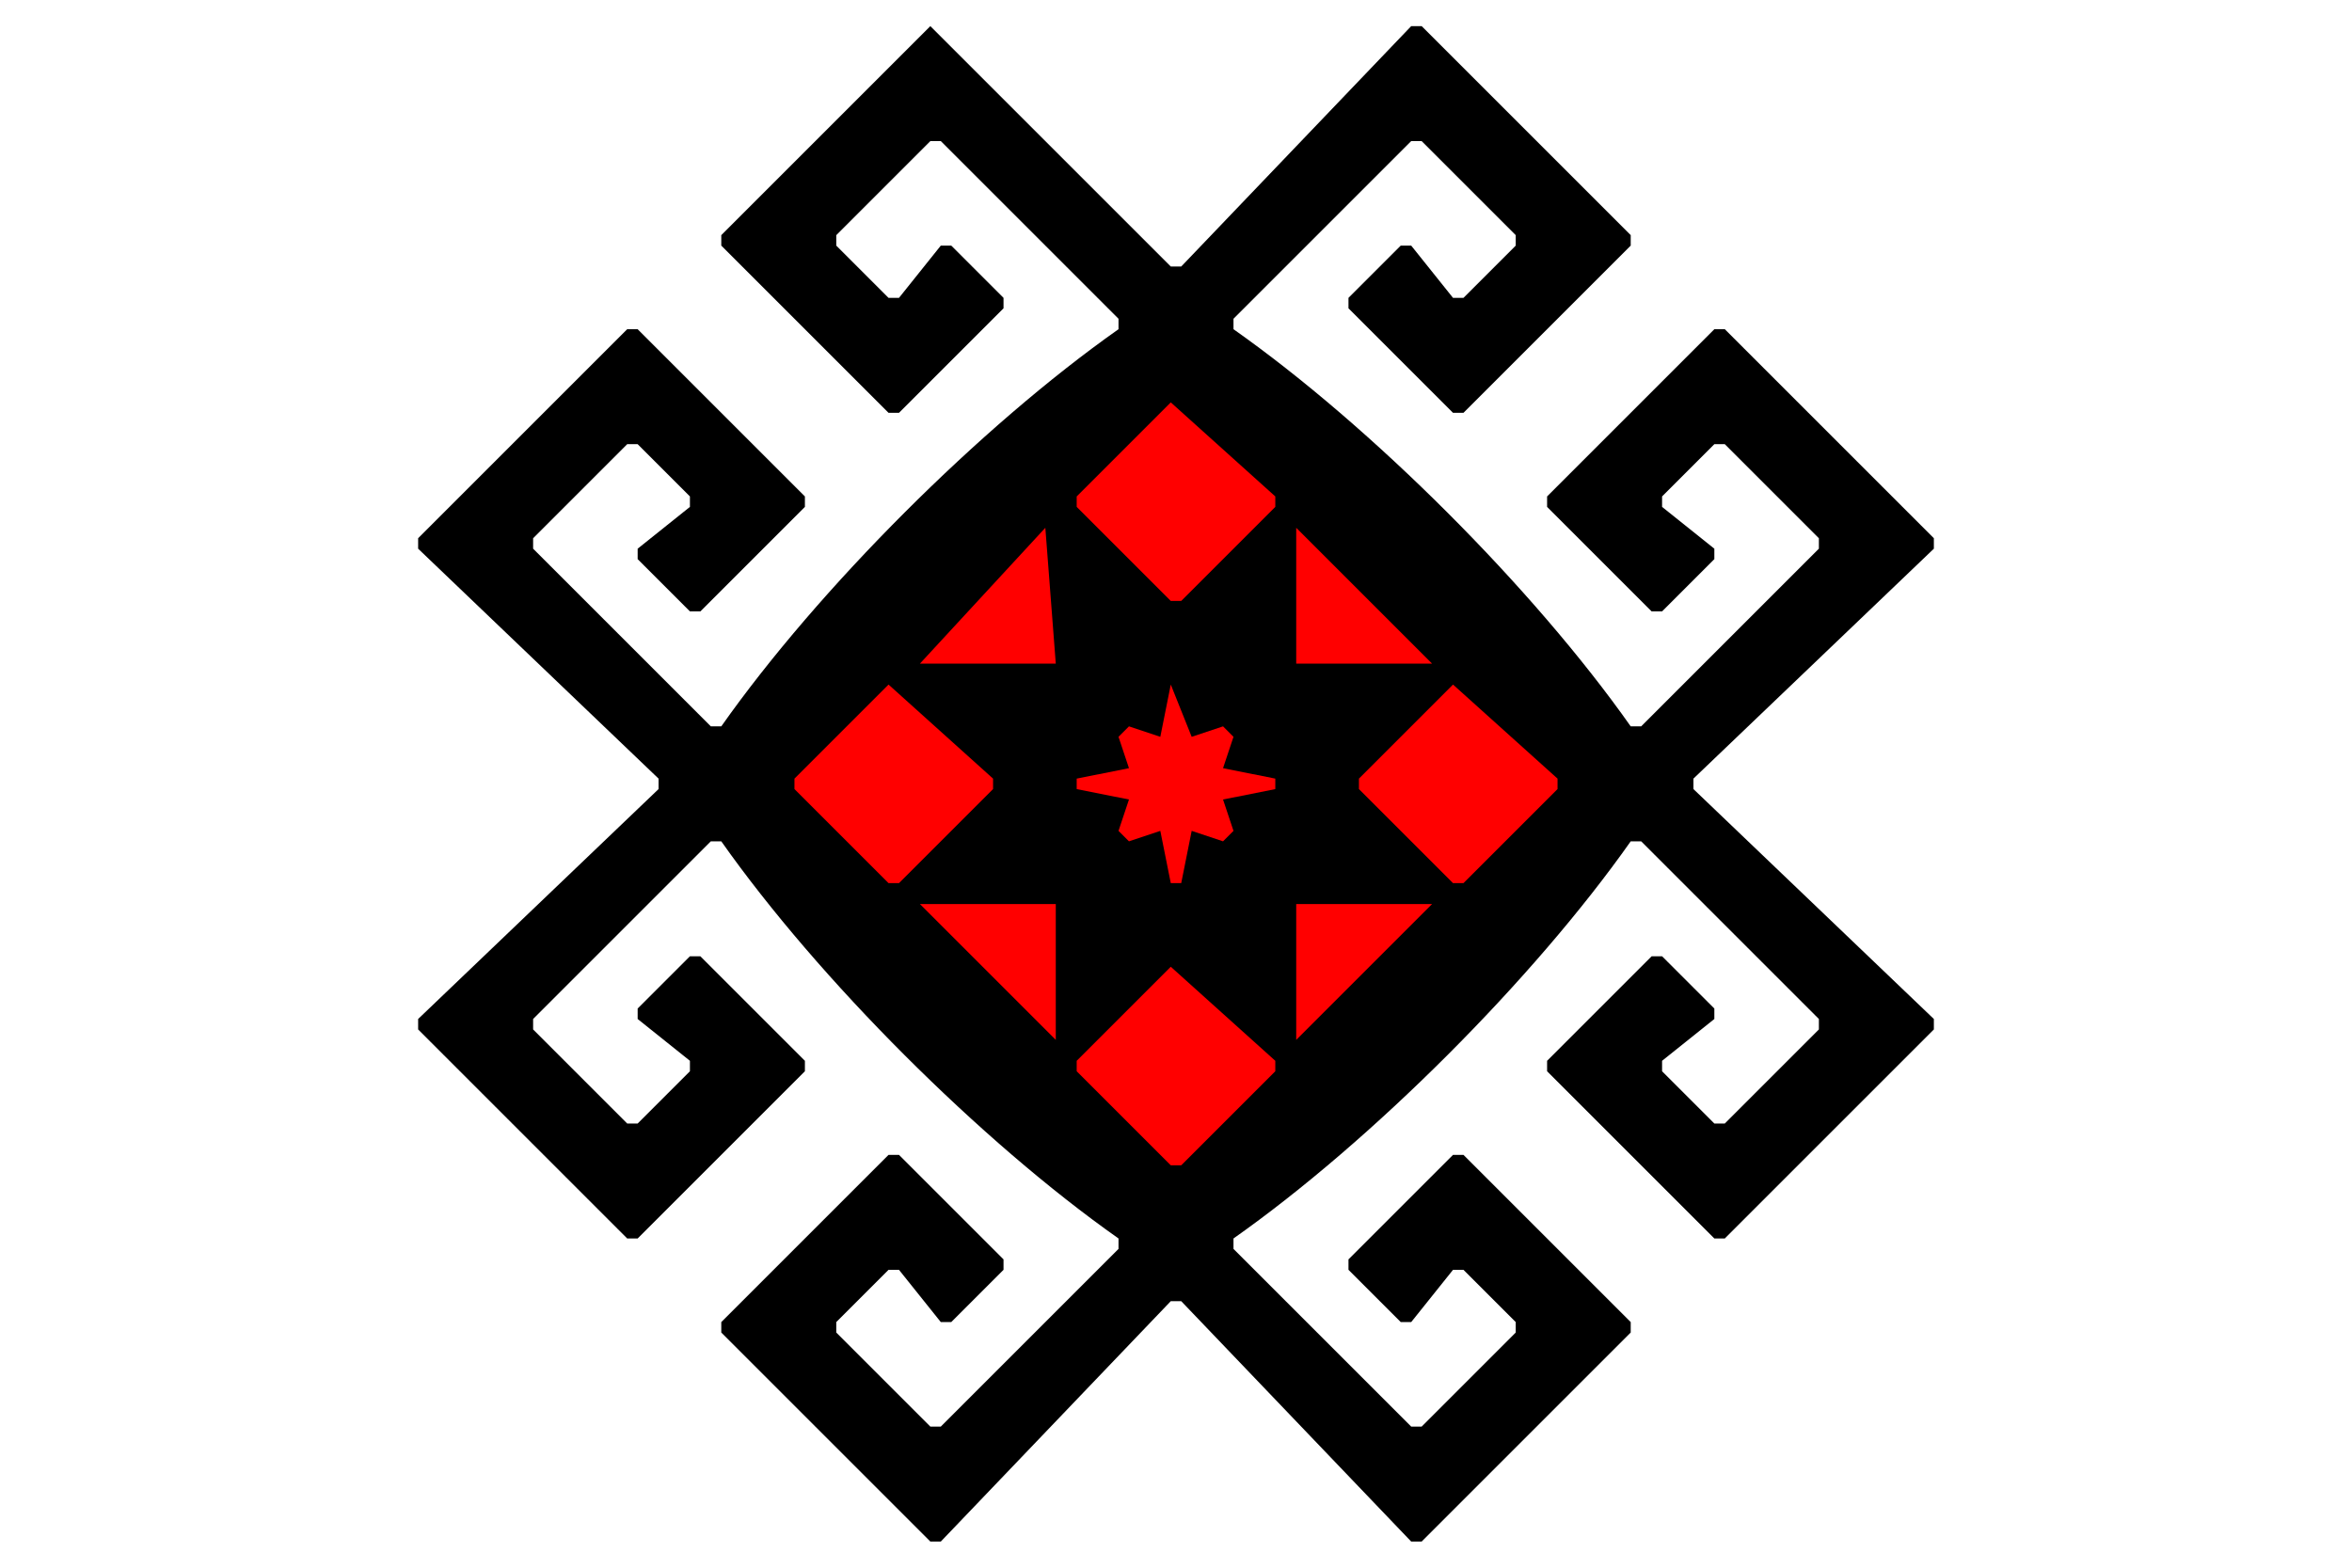 <?xml version="1.0" encoding="UTF-8" standalone="no"?>
<svg
   xmlns:dc="http://purl.org/dc/elements/1.1/"
   xmlns:cc="http://creativecommons.org/ns#"
   xmlns:rdf="http://www.w3.org/1999/02/22-rdf-syntax-ns#"
   xmlns:svg="http://www.w3.org/2000/svg"
   xmlns="http://www.w3.org/2000/svg"
   xmlns:sodipodi="http://sodipodi.sourceforge.net/DTD/sodipodi-0.dtd"
   xmlns:inkscape="http://www.inkscape.org/namespaces/inkscape"
   width="225"
   height="150"
   id="svg2"
   sodipodi:version="0.32"
   inkscape:version="0.46"
   sodipodi:docname="otomi.svg"
   inkscape:output_extension="org.inkscape.output.svg.inkscape"
   version="1.0">
  <defs
     id="defs23">
    <inkscape:perspective
       sodipodi:type="inkscape:persp3d"
       inkscape:vp_x="0 : 96.5 : 1"
       inkscape:vp_y="0 : 1000 : 0"
       inkscape:vp_z="193 : 96.5 : 1"
       inkscape:persp3d-origin="96.5 : 64.333333 : 1"
       id="perspective27" />
  </defs>
  <sodipodi:namedview
     inkscape:window-height="729"
     inkscape:window-width="1280"
     inkscape:pageshadow="2"
     inkscape:pageopacity="0.0"
     guidetolerance="10.0"
     gridtolerance="10.0"
     objecttolerance="10.0"
     borderopacity="1.0"
     bordercolor="#666666"
     pagecolor="#ffffff"
     id="base"
     showgrid="false"
     inkscape:zoom="2.4145078"
     inkscape:cx="96.5"
     inkscape:cy="90.724847"
     inkscape:window-x="0"
     inkscape:window-y="0"
     inkscape:current-layer="svg2" />
  <rect
     style="opacity:1;fill:#ffffff;fill-opacity:1;stroke:none;stroke-opacity:1"
     id="rect2403"
     width="225"
     height="150"
     x="0"
     y="1.0560997e-14" />
  <g
     id="g2396"
     transform="translate(-32.25,-21.5)">
    <path
       id="path10"
       d="M 121.25,24 L 101.25,44 L 101.25,45 L 117.25,61 L 118.25,61 L 128.25,51 L 128.25,50 L 123.25,45 L 122.25,45 L 118.25,50 L 117.25,50 L 112.25,45 L 112.25,44 L 121.25,35 L 122.25,35 L 139.25,52 L 139.25,53 C 126.063,62.289 110.539,77.813 101.25,91 L 100.25,91 L 83.25,74 L 83.25,73 L 92.25,64 L 93.25,64 L 98.25,69 L 98.25,70 L 93.25,74 L 93.25,75 L 98.25,80 L 99.25,80 L 109.25,70 L 109.25,69 L 93.25,53 L 92.25,53 L 72.25,73 L 72.25,74 L 95.25,96 L 95.25,97 L 72.25,119 L 72.25,120 L 92.25,140 L 93.25,140 L 109.25,124 L 109.25,123 L 99.25,113 L 98.25,113 L 93.25,118 L 93.25,119 L 98.25,123 L 98.25,124 L 93.25,129 L 92.25,129 L 83.25,120 L 83.25,119 L 100.25,102 L 101.25,102 C 110.539,115.187 126.063,130.711 139.25,140 L 139.25,141 L 122.25,158 L 121.25,158 L 112.25,149 L 112.25,148 L 117.25,143 L 118.25,143 L 122.25,148 L 123.25,148 L 128.25,143 L 128.25,142 L 118.25,132 L 117.25,132 L 101.25,148 L 101.25,149 L 121.25,169 L 122.25,169 L 144.25,146 L 145.25,146 L 167.25,169 L 168.25,169 L 188.25,149 L 188.25,148 L 172.25,132 L 171.25,132 L 161.25,142 L 161.25,143 L 166.25,148 L 167.25,148 L 171.25,143 L 172.25,143 L 177.25,148 L 177.25,149 L 168.25,158 L 167.25,158 L 150.25,141 L 150.25,140 C 163.437,130.711 178.961,115.187 188.25,102 L 189.25,102 L 206.25,119 L 206.25,120 L 197.25,129 L 196.25,129 L 191.25,124 L 191.25,123 L 196.25,119 L 196.25,118 L 191.25,113 L 190.25,113 L 180.25,123 L 180.25,124 L 196.25,140 L 197.25,140 L 217.25,120 L 217.25,119 L 194.25,97 L 194.25,96 L 217.25,74 L 217.25,73 L 197.25,53 L 196.25,53 L 180.25,69 L 180.25,70 L 190.25,80 L 191.25,80 L 196.25,75 L 196.25,74 L 191.25,70 L 191.25,69 L 196.25,64 L 197.25,64 L 206.25,73 L 206.25,74 L 189.25,91 L 188.25,91 C 178.961,77.813 163.437,62.289 150.25,53 L 150.25,52 L 167.25,35 L 168.25,35 L 177.25,44 L 177.25,45 L 172.25,50 L 171.25,50 L 167.25,45 L 166.25,45 L 161.25,50 L 161.25,51 L 171.25,61 L 172.25,61 L 188.25,45 L 188.25,44 L 168.25,24 L 167.25,24 L 145.25,47 L 144.25,47 L 121.25,24 z"
       style="fill:#000000;stroke:none" />
    <path
       id="path12"
       d="M 144.25,60 L 135.25,69 L 135.25,70 L 144.25,79 L 145.25,79 L 154.25,70 L 154.25,69 L 144.25,60 M 132.25,72 L 120.25,85 L 133.25,85 L 132.25,72 M 156.25,72 L 156.25,85 L 169.25,85 L 156.25,72 z"
       style="fill:#ff0000;stroke:none" />
    <path
       sodipodi:nodetypes="cccccccccccccccccccccccccccccccccccccccccccccccccccccccc"
       id="path16"
       d="M 117.25,87 L 108.25,96 L 108.25,97 L 117.25,106 L 118.25,106 L 127.25,97 L 127.25,96 L 117.25,87 M 144.25,87 L 143.25,92 L 140.25,91 L 139.25,92 L 140.25,95 L 135.25,96 L 135.25,97 L 140.25,98 L 139.25,101 L 140.25,102 L 143.25,101 L 144.25,106 L 145.25,106 L 146.25,101 L 149.25,102 L 150.25,101 L 149.25,98 L 154.25,97 L 154.25,96 L 149.25,95 L 150.25,92 L 149.25,91 L 146.25,92 L 144.25,87 M 171.25,87 L 162.25,96 L 162.25,97 L 171.25,106 L 172.25,106 L 181.25,97 L 181.25,96 L 171.25,87 M 120.25,108 L 133.25,121 L 133.25,108 L 120.25,108 M 156.25,108 L 156.25,121 L 169.25,108 L 156.25,108 M 144.25,114 L 135.25,123 L 135.25,124 L 144.25,133 L 145.25,133 L 154.25,124 L 154.25,123 L 144.25,114 z"
       style="fill:#ff0000;stroke:none" />
  </g>
</svg>
